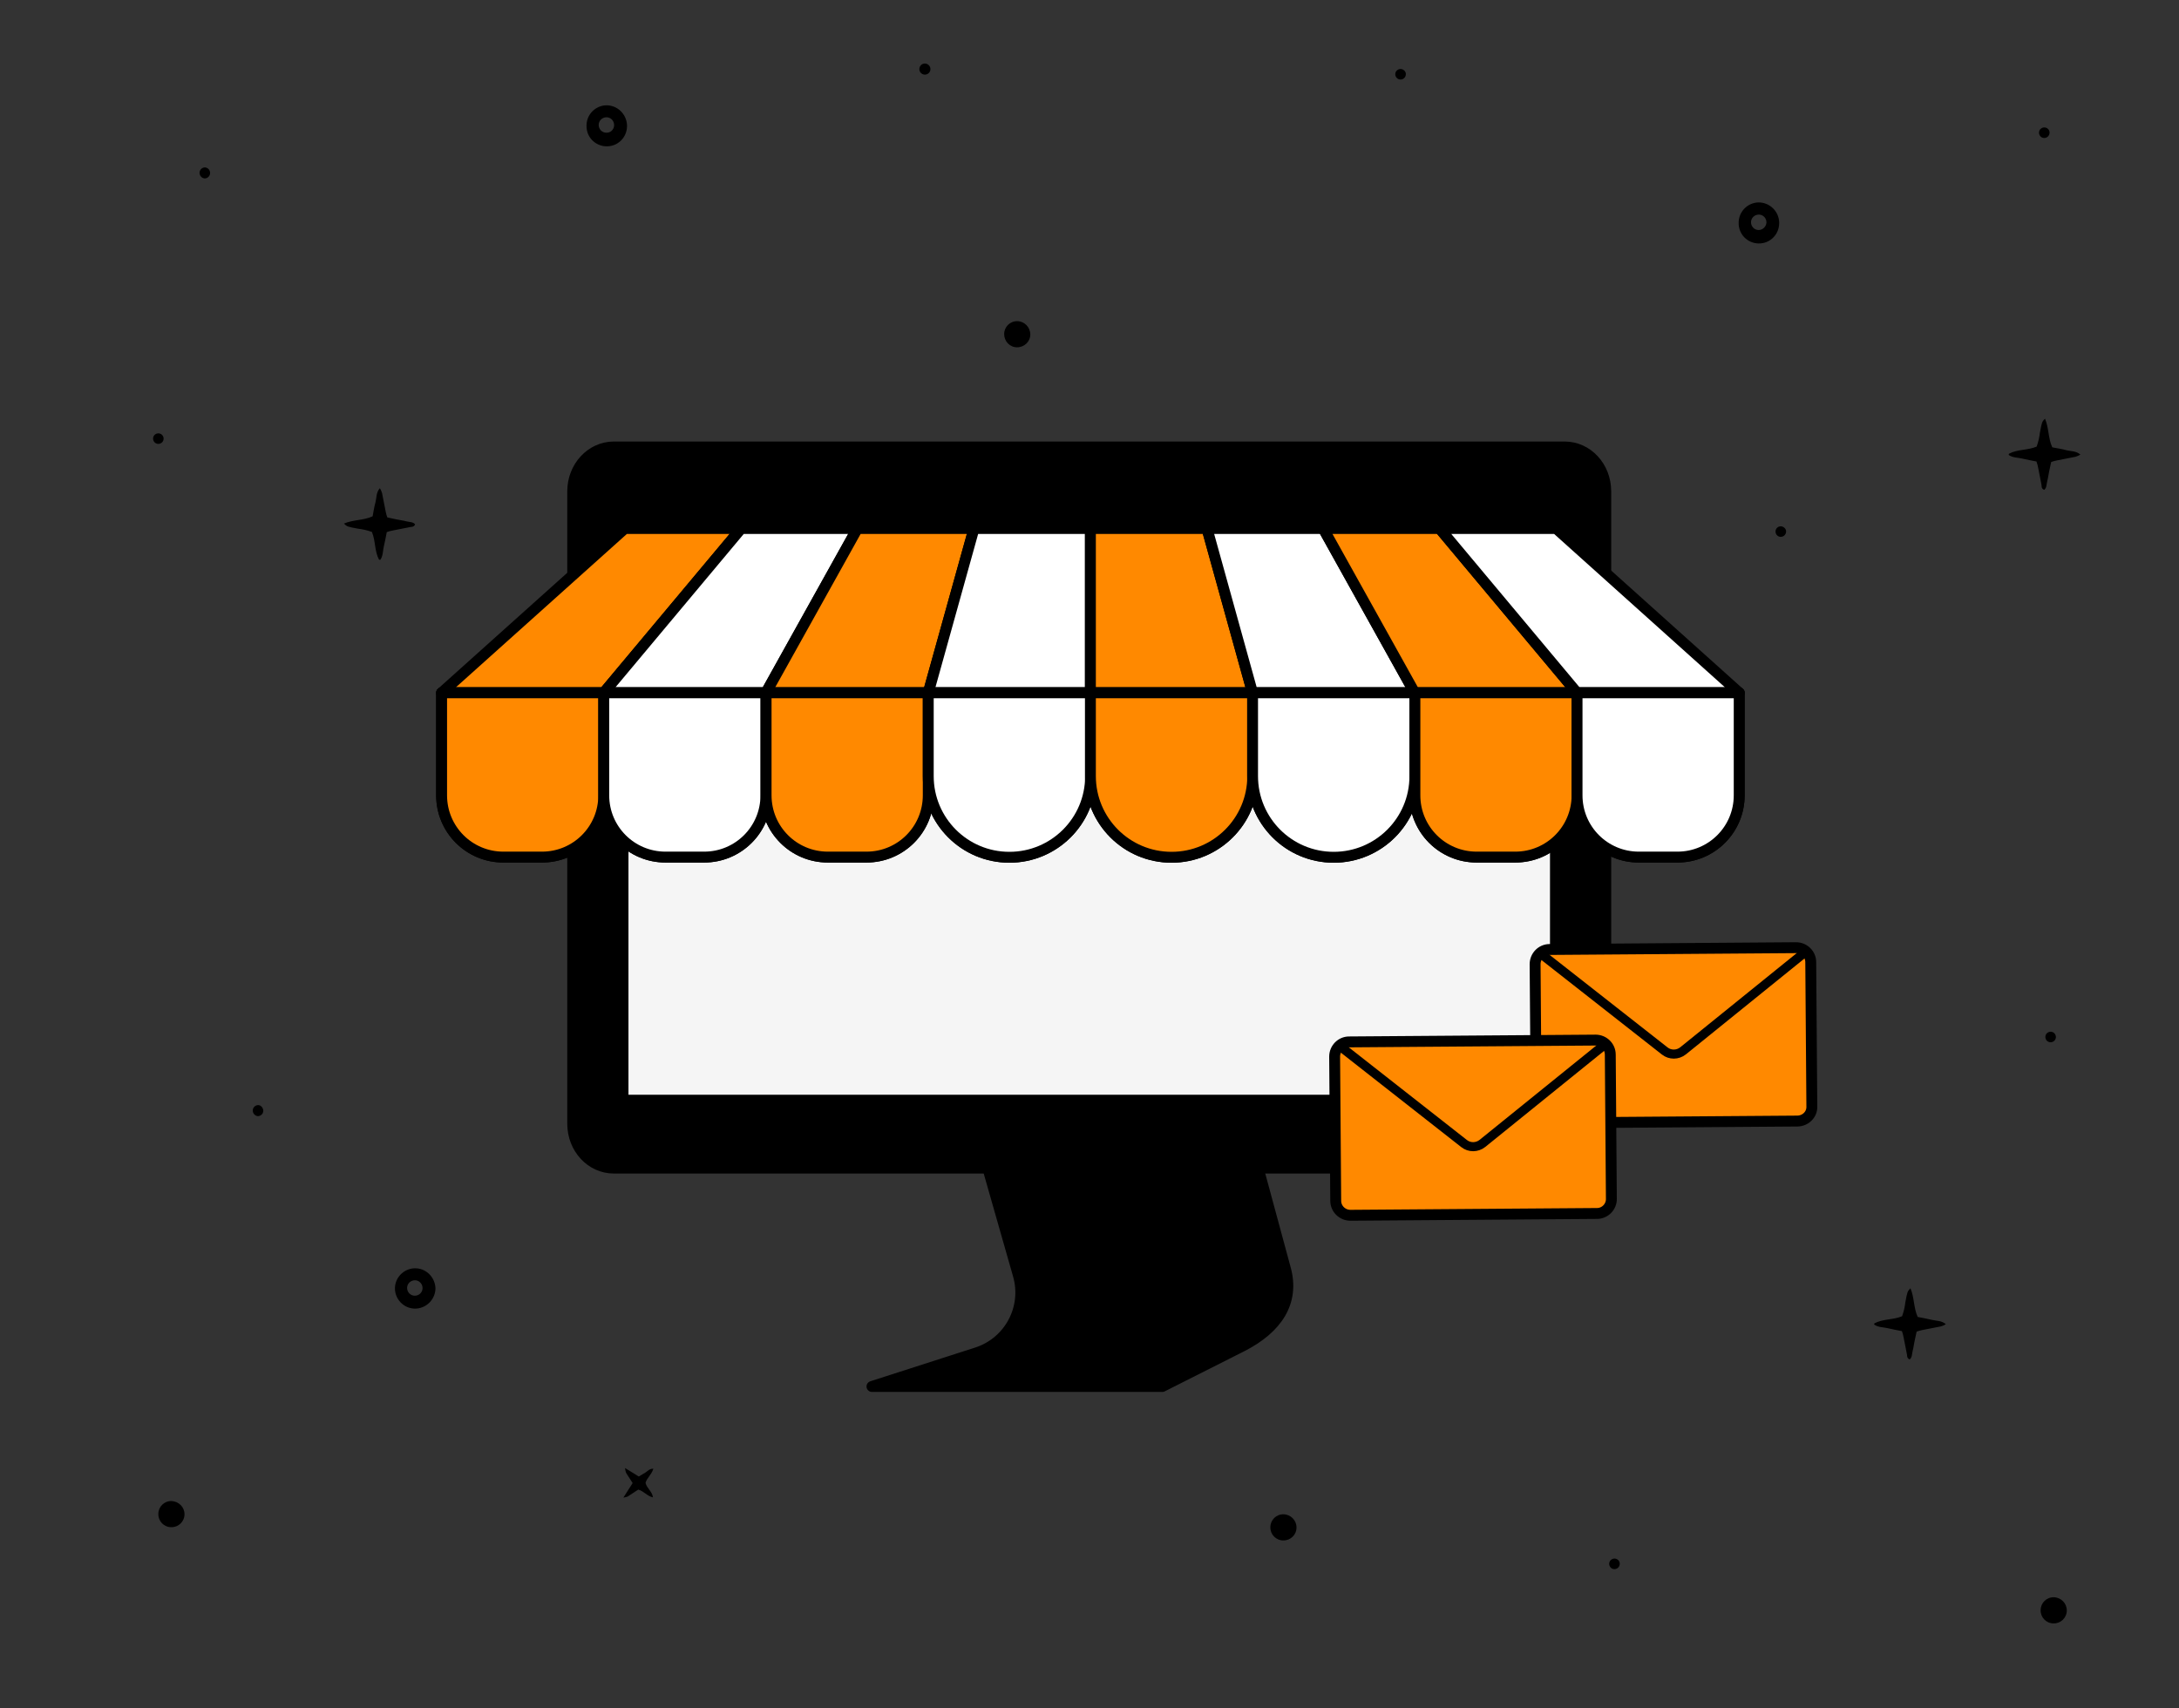 <?xml version="1.0" encoding="utf-8"?>
<!-- Generator: Adobe Illustrator 28.0.0, SVG Export Plug-In . SVG Version: 6.00 Build 0)  -->
<svg version="1.1" xmlns="http://www.w3.org/2000/svg" xmlns:xlink="http://www.w3.org/1999/xlink" x="0px" y="0px"
	 viewBox="0 0 1200 941" style="enable-background:new 0 0 1200 941;" xml:space="preserve">
<rect x="0" y="0" width="1200" height="941" fill="#333333" stroke="none"/>
<style type="text/css">
	.st0{stroke:#000000;stroke-width:6;stroke-linecap:round;stroke-linejoin:round;}
	.st1{stroke:#000000;stroke-width:6;stroke-linejoin:round;}
	.st2{fill:#F5F5F5;stroke:#000000;stroke-width:6;stroke-linecap:round;stroke-linejoin:round;}
	.st3{fill:#FF8900;stroke:#000000;stroke-width:6;stroke-linecap:round;stroke-linejoin:round;stroke-miterlimit:10;}
	.st4{fill:#FFFFFF;stroke:#000000;stroke-width:6;stroke-linecap:round;stroke-linejoin:round;stroke-miterlimit:10;}
	.st5{fill:none;stroke:#000000;stroke-width:5;stroke-miterlimit:10;}
</style>
<g id="Capa_1">
	<path d="M228.6,288.8c-1.2-1.4-3-1.2-4.6-1.6c-1.8-0.5-3.8-0.7-5.6-1.1l-5.1-1.1c-0.4-1.1-0.7-2.1-0.9-3.2l-2-10.2
		c-0.3-1-0.7-1.9-1.2-2.7c-2.1,2.4-1.8,5.3-2.4,7.7c-0.7,2.4-1.1,5.2-1.6,7.8c-5,2.3-10.7,1.8-15.8,4c1.8,1.7,1.8,1.7,7.7,2.8
		c2.6,0.3,5.2,0.9,7.7,1.8c2.1,5,1.4,10.5,3.9,15.2c0,0.1,0.3,0.1,0.7,0.2c1.6-2.2,1.4-5,2-7.5s1.1-5.2,1.6-7.8
		c1.1-0.4,2.2-0.7,3.3-0.9l9.7-1.9C226.9,290.2,228.1,290.2,228.6,288.8z"/>
	<path d="M968.3,111.5L968.3,111.5c-5.9,0.2-10.7,5-10.8,11c0,0.1,0,0.2,0,0.3c-0.1,6.2,4.8,11.2,11,11.3c6.2,0.1,11.2-4.8,11.3-11
		v-0.7C979.6,116.3,974.5,111.4,968.3,111.5z M968.5,126.7c-2.3,0-4.2-1.9-4.2-4.3c0-2.3,1.9-4.2,4.3-4.2h0.4
		c2.3,0.3,3.9,2.2,3.8,4.5C972.6,124.9,970.7,126.7,968.5,126.7z"/>
	<path d="M333.8,58L333.8,58c-5.9,0.2-10.7,5-10.8,11c0,0.1,0,0.2,0,0.3c-0.1,6.2,4.8,11.2,11,11.3c6.2,0.1,11.2-4.8,11.3-11v-0.7
		C345,62.7,339.9,57.9,333.8,58z M333.9,73.1c-2.3,0-4.2-1.9-4.2-4.3c0-2.3,1.9-4.2,4.3-4.2h0.4c2.3,0.3,3.9,2.2,3.8,4.5
		C338.1,71.4,336.2,73.2,333.9,73.1z"/>
	<path d="M867.4,627.3L867.4,627.3c-5.9,0.2-10.7,5-10.8,11c0,0.1,0,0.2,0,0.3c-0.1,6.2,4.8,11.2,11,11.3c6.2,0.1,11.2-4.8,11.3-11
		v-0.7C878.7,632.1,873.6,627.2,867.4,627.3z M867.6,642.5c-2.3,0-4.2-1.9-4.2-4.3c0-2.3,1.9-4.2,4.3-4.2h0.4
		c2.3,0.3,3.9,2.2,3.8,4.5C871.7,640.7,869.8,642.5,867.6,642.5z"/>
	<path d="M228.3,698.6c-5.9,0.2-10.7,5-10.8,10.9c-0.1,6,4.7,11.1,10.7,11.3c6.1,0.2,11.3-4.6,11.6-10.7v-0.7
		C239.5,703.3,234.4,698.4,228.3,698.6z M228.4,713.7c-2.3,0-4.2-1.9-4.2-4.3c0-2.3,1.9-4.2,4.3-4.2h0.4c2.3,0.3,3.9,2.2,3.8,4.5
		C232.6,712,230.7,713.7,228.4,713.7z"/>
	<path d="M348.4,816.9l-5.1,8c0.8-0.1,1.7-0.3,2.4-0.6l5.8-3.8c3,0.8,4.9,3.6,8.1,4.3c-0.4-3.3-3.4-5-4.1-8c0.7-2.7,3.4-4.6,4.3-7.8
		c-2-0.1-3,1.2-4.2,2l-3.8,2.3l-7.6-4.7c0.4,2.5,0.4,2.5,1.7,4.4L348.4,816.9L348.4,816.9z"/>
	<path d="M1125.8,269.8c1.4-1.2,1.2-3,1.6-4.6c0.5-1.8,0.7-3.8,1.1-5.6l1.1-5.1c1-0.4,2.1-0.7,3.2-0.9l10.2-2c1-0.3,1.9-0.7,2.7-1.2
		c-2.4-2.1-5.3-1.8-7.7-2.4c-2.4-0.7-5.2-1.1-7.8-1.6c-2.3-5-1.8-10.7-4-15.8c-1.7,1.8-1.7,1.8-2.8,7.7c-0.3,2.6-0.9,5.2-1.8,7.7
		c-5,2.1-10.5,1.4-15.2,3.9c-0.1,0-0.1,0.3-0.2,0.7c2.3,1.6,5,1.4,7.5,2c2.5,0.6,5.2,1.1,7.8,1.6c0.4,1.1,0.7,2.2,0.9,3.3
		c0.7,3.2,1.2,6.4,1.9,9.7C1124.3,268.1,1124.3,269.3,1125.8,269.8L1125.8,269.8z"/>
	<path d="M1051.7,748.8c1.4-1.2,1.2-3,1.6-4.6c0.5-1.8,0.7-3.8,1.1-5.6l1.1-5.1c1-0.4,2.1-0.7,3.2-0.9l10.2-2c1-0.3,1.9-0.7,2.7-1.2
		c-2.4-2.1-5.3-1.8-7.7-2.4s-5.2-1.1-7.8-1.6c-2.3-5-1.8-10.7-4-15.8c-1.7,1.8-1.7,1.8-2.8,7.7c-0.3,2.6-0.9,5.2-1.8,7.7
		c-5,2.1-10.5,1.4-15.2,3.9c-0.1,0-0.1,0.3-0.2,0.7c2.3,1.6,5,1.4,7.5,2c2.5,0.6,5.2,1.1,7.8,1.6c0.4,1.1,0.7,2.2,0.9,3.3
		c0.7,3.2,1.2,6.4,1.9,9.7C1050.3,747.2,1050.3,748.3,1051.7,748.8L1051.7,748.8z"/>
	<path d="M509.5,35c-1.7-0.1-3.1,1.2-3.2,2.9c-0.1,1.7,1.2,3.1,2.9,3.2c0.1,0,0.2,0,0.3,0c1.7-0.1,3-1.5,2.9-3.2
		C512.3,36.3,511,35.1,509.5,35z"/>
	<path d="M375.4,626.3c-1.7,0.1-3,1.5-2.9,3.2c0.1,1.5,1.3,2.8,2.9,2.9c1.7-0.1,3-1.5,2.9-3.2C378.2,627.6,377,626.4,375.4,626.3z"
		/>
	<path d="M142.1,608.7c-1.7,0.1-3,1.5-2.9,3.2c0.1,1.5,1.3,2.8,2.9,2.9c1.7-0.1,3-1.5,2.9-3.2C144.8,610,143.6,608.7,142.1,608.7z"
		/>
	<path d="M112.8,92.2c-1.7,0.1-3,1.5-2.9,3.2c0.1,1.5,1.3,2.8,2.9,2.9c1.7-0.1,3-1.5,2.9-3.2C115.6,93.5,114.4,92.3,112.8,92.2z"/>
	<path d="M1131.1,879.8c-4-0.1-7.3,3.1-7.3,7.1c-0.1,4,3.1,7.3,7.1,7.3c4,0.1,7.3-3.1,7.3-7.1c0,0,0,0,0,0V887
		C1138.2,883.1,1135,879.9,1131.1,879.8z"/>
	<path d="M706.9,834.1c-4-0.1-7.3,3.1-7.3,7.1c-0.1,4,3.1,7.3,7.1,7.3c4,0.1,7.3-3.1,7.3-7.1c0,0,0,0,0,0v-0.1
		C714,837.4,710.8,834.2,706.9,834.1z"/>
	<path d="M94.5,826.8c-4-0.1-7.3,3.1-7.3,7.1c-0.1,4,3.1,7.3,7.1,7.3c4,0.1,7.3-3.1,7.3-7.1c0,0,0,0,0,0v-0.1
		C101.6,830.1,98.4,827,94.5,826.8L94.5,826.8z"/>
	<path d="M560.3,176.9c-4-0.1-7.3,3.1-7.3,7.1s3.1,7.3,7.1,7.3s7.3-3.1,7.3-7.1c0,0,0,0,0,0v-0.1C567.3,180.2,564.2,177,560.3,176.9
		L560.3,176.9z"/>
	<path d="M980.9,289.9c-1.6-0.1-3,1.1-3.1,2.7s1.1,3,2.7,3.1c1.6,0.1,3-1.1,3.1-2.7l0,0C983.8,291.5,982.5,290.1,980.9,289.9z"/>
	<path d="M771.5,38c-1.6-0.1-3,1.1-3.1,2.7s1.1,3,2.7,3.1c1.6,0.1,3-1.1,3.1-2.7l0,0C774.4,39.6,773.2,38.2,771.5,38z"/>
	<path d="M889.3,858.5c-1.6-0.1-3,1.1-3.1,2.7s1.1,3,2.7,3.1c1.6,0.1,3-1.1,3.1-2.7l0,0C892.2,860,890.9,858.6,889.3,858.5z"/>
	<path d="M1129.5,568.3c-1.6-0.1-3,1.1-3.1,2.7c-0.1,1.6,1.1,3,2.7,3.1c1.6,0.1,3-1.1,3.1-2.7l0,0
		C1132.3,569.8,1131.1,568.4,1129.5,568.3z"/>
	<path d="M1126,70.2c-1.6-0.1-3,1.1-3.1,2.7c-0.1,1.6,1.1,3,2.7,3.1c1.6,0.1,3-1.1,3.1-2.7l0,0C1128.9,71.7,1127.6,70.3,1126,70.2z"
		/>
	<path d="M87.4,238.7c-1.6-0.1-3,1.1-3.1,2.7s1.1,3,2.7,3.1c1.6,0.1,3-1.1,3.1-2.7l0,0C90.2,240.2,89,238.8,87.4,238.7z"/>
</g>
<g id="_x32_">
	<g>
		<path class="st0" d="M480.2,763.7h159.9l44-22.2c19.3-9.9,28.8-24.3,23.8-42.6L685,614.3l-148.1,4.2l23.9,83.8
			c5.2,18.1-4.9,37-22.8,42.8L480.2,763.7z"/>
		<path class="st1" d="M338,246.2h523.7c12.5,0,22.6,10.9,22.6,24.4v348.4c0,13.5-10.1,24.4-22.6,24.4H338
			c-12.5,0-22.6-10.9-22.6-24.4V270.6C315.4,257.1,325.6,246.2,338,246.2z"/>
		<rect x="343.1" y="290.4" class="st2" width="513.5" height="315.6"/>
	</g>
	<g>
		<g>
			<polygon class="st3" points="332.5,381.6 243.2,381.6 344.1,291.1 408.2,291.1 			"/>
			<polygon class="st4" points="421.8,381.6 332.5,381.6 408.2,291.1 472.2,291.1 			"/>
			<polygon class="st3" points="511.2,381.6 421.8,381.6 472.2,291.1 536.4,291.1 			"/>
			<polygon class="st4" points="600.5,381.6 511.2,381.6 536.4,291.1 600.5,291.1 			"/>
			<polygon class="st3" points="689.8,381.6 600.5,381.6 600.5,291.1 664.7,291.1 			"/>
			<polygon class="st4" points="779.1,381.6 689.8,381.6 664.7,291.1 728.7,291.1 			"/>
			<polygon class="st3" points="868.5,381.6 779.1,381.6 728.7,291.1 792.8,291.1 			"/>
			<polygon class="st4" points="957.8,381.6 868.5,381.6 792.8,291.1 857,291.1 			"/>
		</g>
		<path class="st4" d="M332.5,381.6h-89.3v56.5c0,18.8,15.2,34,34,34h21.3c18.8,0,34-15.2,34-34v-56.5H332.5z"/>
		<path class="st4" d="M421.8,381.6h-89.3v56.5c0,18.8,15.2,34,34,34h21.3c18.8,0,34-15.2,34-34v-56.5H421.8z"/>
		<path class="st4" d="M511.2,381.6h-89.3v56.5c0,18.8,15.2,34,34,34h21.3c18.8,0,34-15.2,34-34v-56.5H511.2z"/>
		<path class="st4" d="M600.5,381.6h-89.3v45.9c0,24.6,19.9,44.7,44.7,44.7l0,0c24.6,0,44.7-19.9,44.7-44.7v-45.9H600.5z"/>
		<path class="st4" d="M689.8,381.6h-89.3v45.9c0,24.6,19.9,44.7,44.7,44.7l0,0c24.6,0,44.7-19.9,44.7-44.7v-45.9H689.8z"/>
		<path class="st4" d="M779.1,381.6h-89.3v45.9c0,24.6,19.9,44.7,44.7,44.7l0,0c24.6,0,44.7-19.9,44.7-44.7v-45.9H779.1z"/>
		<path class="st4" d="M868.5,381.6h-89.3v56.5c0,18.8,15.2,34,34,34h21.3c18.8,0,34-15.2,34-34v-56.5H868.5z"/>
		<path class="st4" d="M957.8,381.6h-89.3v56.5c0,18.8,15.2,34,34,34h21.3c18.8,0,34-15.2,34-34v-56.5H957.8z"/>
		<g>
			<path class="st3" d="M332.5,381.6h-89.3v56.5c0,18.8,15.2,34,34,34h21.3c18.8,0,34-15.2,34-34v-56.5H332.5z"/>
			<path class="st4" d="M421.8,381.6h-89.3v56.5c0,18.8,15.2,34,34,34h21.3c18.8,0,34-15.2,34-34v-56.5H421.8z"/>
			<path class="st3" d="M511.2,381.6h-89.3v56.5c0,18.8,15.2,34,34,34h21.3c18.8,0,34-15.2,34-34v-56.5H511.2z"/>
			<path class="st4" d="M600.5,381.6h-89.3v45.9c0,24.6,19.9,44.7,44.7,44.7l0,0c24.6,0,44.7-19.9,44.7-44.7v-45.9H600.5z"/>
			<path class="st3" d="M689.8,381.6h-89.3v45.9c0,24.6,19.9,44.7,44.7,44.7l0,0c24.6,0,44.7-19.9,44.7-44.7v-45.9H689.8z"/>
			<path class="st4" d="M779.1,381.6h-89.3v45.9c0,24.6,19.9,44.7,44.7,44.7l0,0c24.6,0,44.7-19.9,44.7-44.7v-45.9H779.1z"/>
			<path class="st3" d="M868.5,381.6h-89.3v56.5c0,18.8,15.2,34,34,34h21.3c18.8,0,34-15.2,34-34v-56.5H868.5z"/>
			<path class="st4" d="M957.8,381.6h-89.3v56.5c0,18.8,15.2,34,34,34h21.3c18.8,0,34-15.2,34-34v-56.5H957.8z"/>
		</g>
	</g>
	<g>
		<path class="st3" d="M989.9,617.5l-135.8,1c-4.4,0-8.1-3.5-8.1-8l-0.6-79.4c0-4.4,3.5-8.1,8-8.1l135.7-1c4.4,0,8.1,3.5,8.1,8
			l0.6,79.4C998,613.8,994.4,617.4,989.9,617.5z"/>
		<path class="st5" d="M848.1,525l68.7,53.9c2.9,2.3,7.1,2.3,10.1-0.1l67.9-54.9"/>
	</g>
	<g>
		<path class="st3" d="M879.5,668.4l-135.8,1c-4.4,0-8.1-3.5-8.1-8L735,582c0-4.4,3.5-8.1,8-8.1l135.7-1c4.4,0,8.1,3.5,8.1,8
			l0.6,79.4C887.5,664.7,883.9,668.4,879.5,668.4z"/>
		<path class="st5" d="M737.6,576l68.7,53.9c2.9,2.3,7.1,2.3,10.1-0.1l67.9-54.9"/>
	</g>
</g>
</svg>
